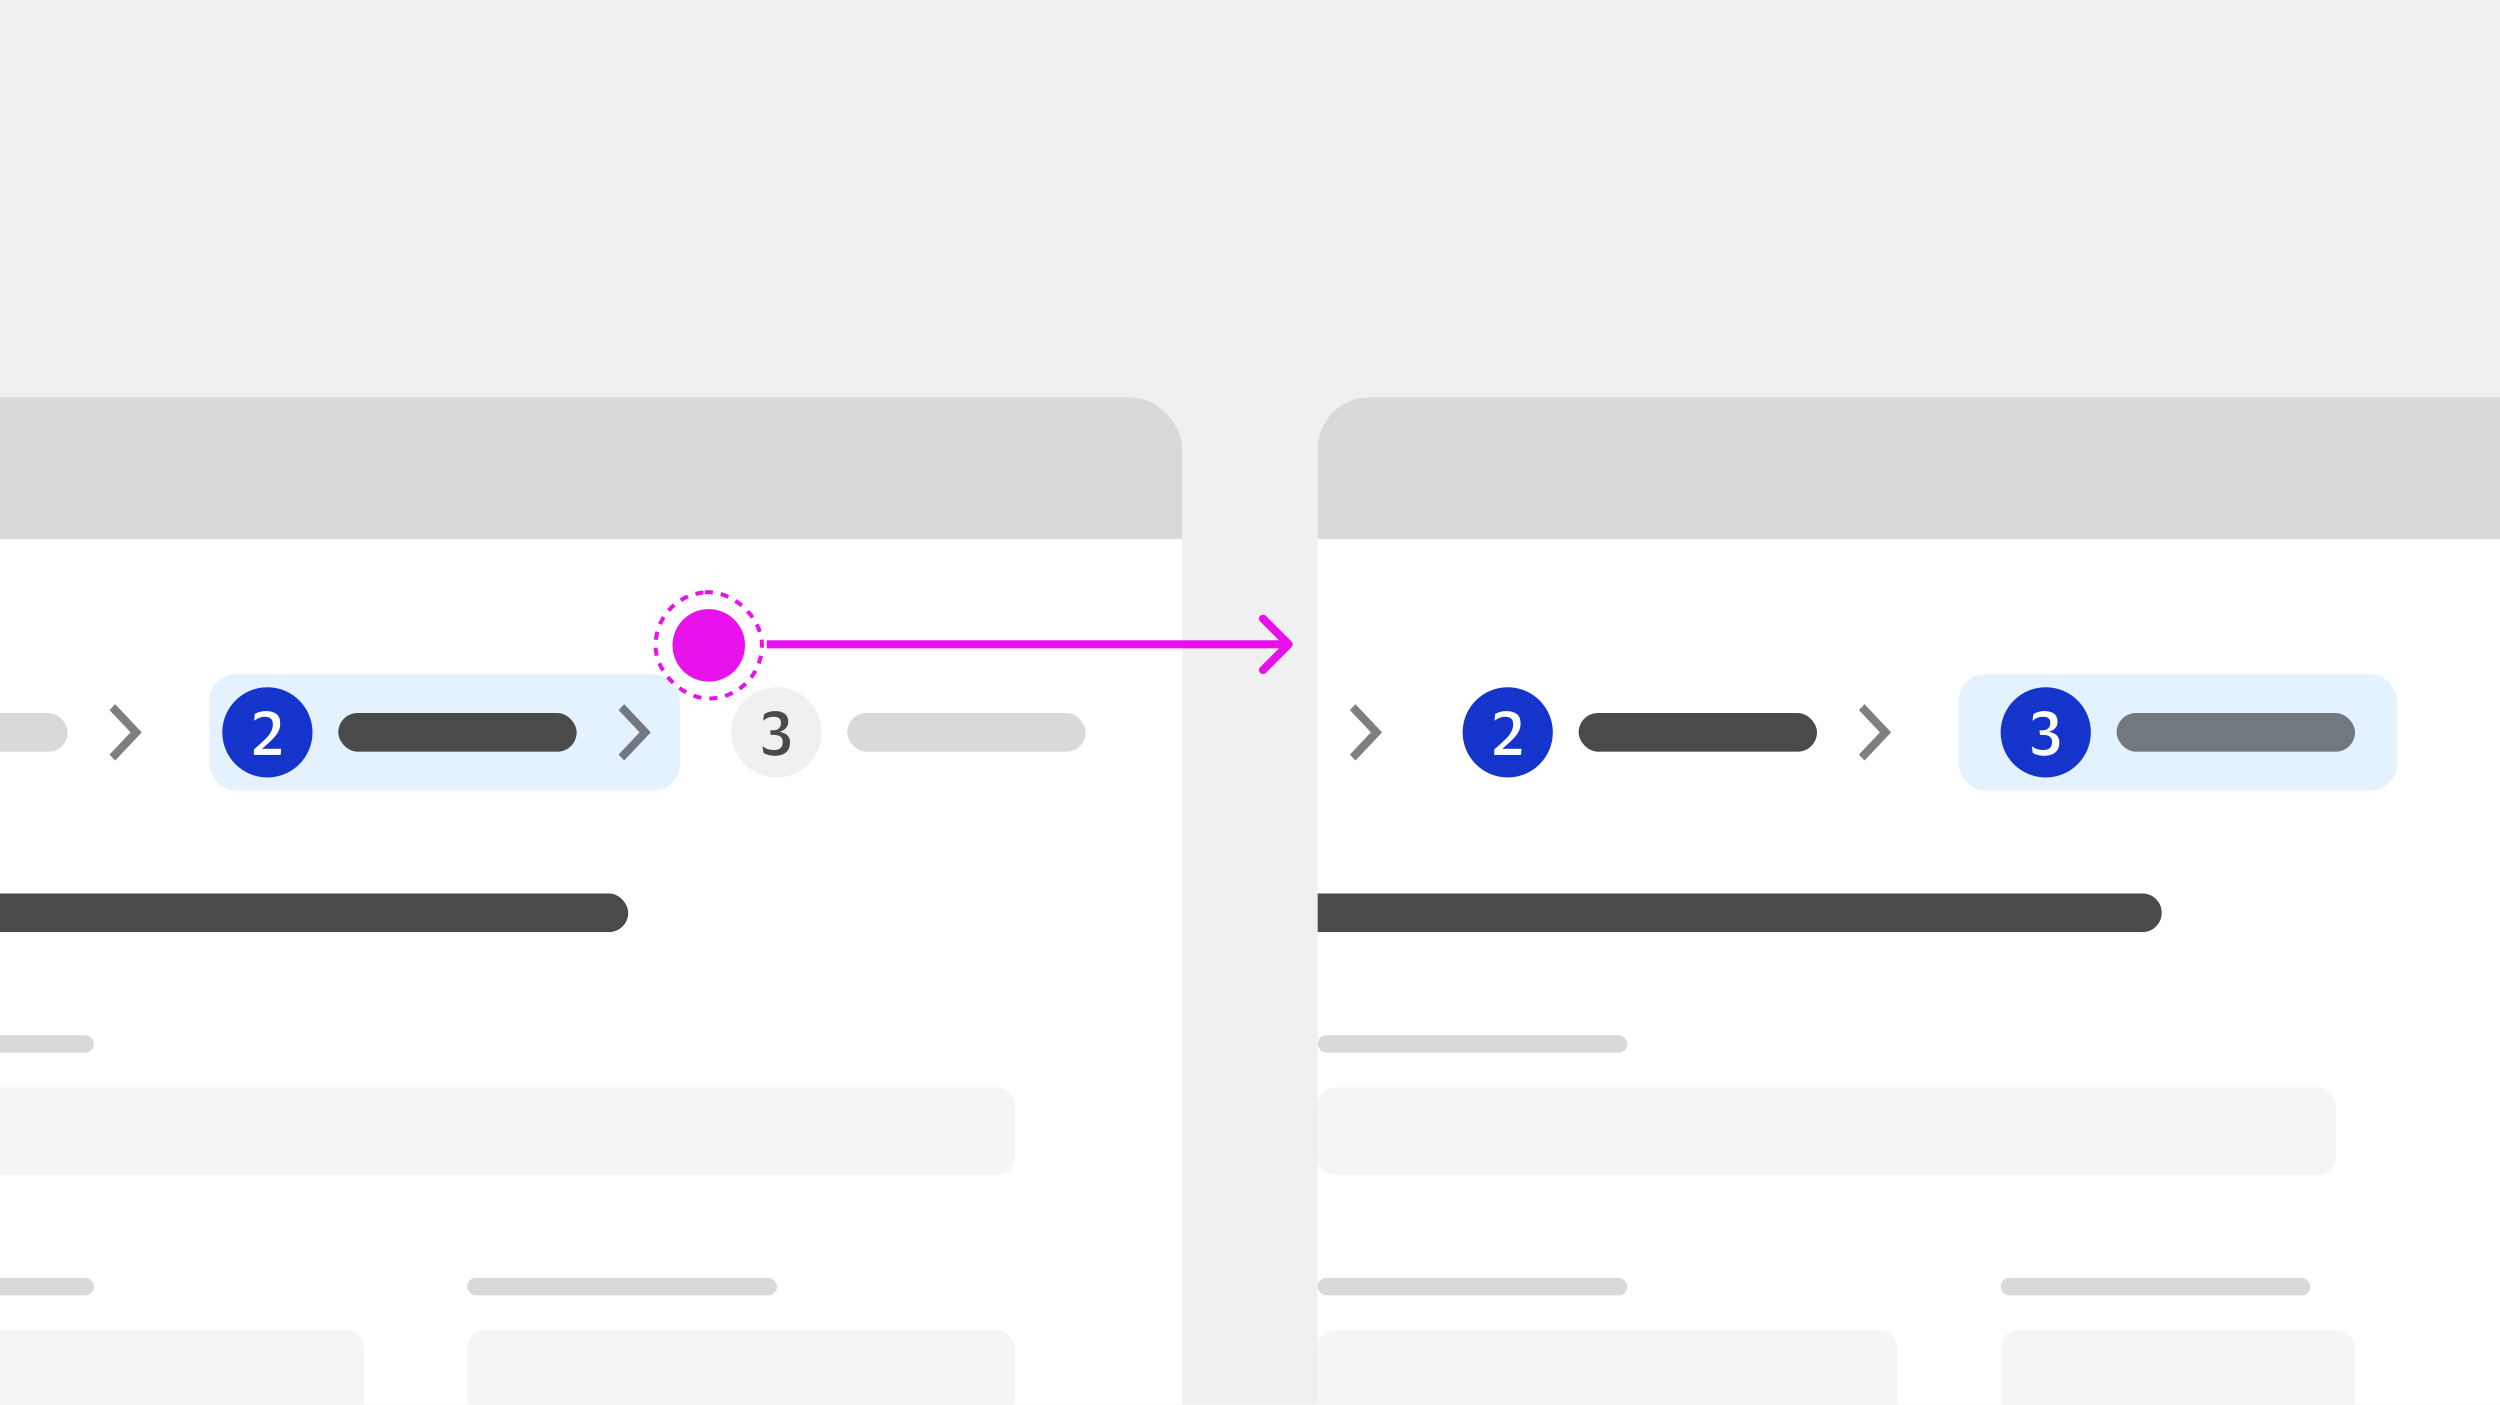 <svg width="388" height="218" viewBox="0 0 388 218" fill="none" xmlns="http://www.w3.org/2000/svg">
<g clip-path="url(#clip0_40242_59894)">
<g clip-path="url(#clip1_40242_59894)">
<rect width="388" height="218" fill="#F0F0F0"/>
<g filter="url(#filter0_dd_40242_59894)">
<g clip-path="url(#clip2_40242_59894)">
<rect x="-33.5" y="47.661" width="217" height="170.339" rx="8" fill="white"/>
<path d="M-33.5 55.661C-33.5 51.243 -29.918 47.661 -25.5 47.661H175.5C179.918 47.661 183.5 51.243 183.5 55.661V69.661H-33.5V55.661Z" fill="#D9D9D9"/>
<g clip-path="url(#clip3_40242_59894)">
<rect x="-26.5" y="96.661" width="37" height="6" rx="3" fill="#D9D9D9"/>
<path fill-rule="evenodd" clip-rule="evenodd" d="M17.871 95.286L22 99.661L17.871 104.036L17 103.114L20.259 99.661L17 96.209L17.871 95.286Z" fill="black" fill-opacity="0.5"/>
<rect x="32.5" y="90.661" width="73" height="18" rx="4" fill="#B3D7FF" fill-opacity="0.35"/>
<path d="M34.5 99.661C34.5 95.795 37.634 92.661 41.5 92.661C45.366 92.661 48.5 95.795 48.5 99.661C48.5 103.527 45.366 106.661 41.5 106.661C37.634 106.661 34.5 103.527 34.5 99.661Z" fill="#1434CB"/>
<path d="M41.056 97.244C40.819 97.244 40.564 97.291 40.29 97.384C40.016 97.477 39.767 97.617 39.544 97.804H39.459L39.525 96.824C39.755 96.675 40.029 96.56 40.346 96.479C40.663 96.398 40.959 96.357 41.233 96.357C41.936 96.357 42.487 96.504 42.885 96.796C43.289 97.082 43.492 97.586 43.492 98.308C43.492 98.644 43.439 98.952 43.333 99.232C43.233 99.506 43.099 99.755 42.931 99.979C42.77 100.203 42.599 100.408 42.418 100.595C42.306 100.719 42.157 100.872 41.97 101.052C41.783 101.226 41.575 101.416 41.345 101.621C41.115 101.827 40.881 102.026 40.645 102.219H43.641L43.557 103.161H39.404V102.331C39.764 102.007 40.072 101.73 40.328 101.5C40.589 101.27 40.819 101.058 41.018 100.865C41.217 100.672 41.401 100.48 41.569 100.287C41.793 100.032 41.976 99.749 42.12 99.437C42.269 99.12 42.343 98.787 42.343 98.439C42.343 97.997 42.235 97.689 42.017 97.515C41.799 97.334 41.479 97.244 41.056 97.244Z" fill="white"/>
<rect x="52.5" y="96.661" width="37" height="6" rx="3" fill="#4A4A4A"/>
<path fill-rule="evenodd" clip-rule="evenodd" d="M96.871 95.286L101 99.661L96.871 104.036L96 103.114L99.259 99.661L96 96.209L96.871 95.286Z" fill="black" fill-opacity="0.5"/>
<path d="M113.5 99.661C113.5 95.795 116.634 92.661 120.5 92.661C124.366 92.661 127.5 95.795 127.5 99.661C127.5 103.527 124.366 106.661 120.5 106.661C116.634 106.661 113.5 103.527 113.5 99.661Z" fill="#F0F0F0"/>
<path d="M122.61 101.201C122.61 101.724 122.501 102.138 122.283 102.443C122.071 102.748 121.785 102.968 121.424 103.105C121.063 103.236 120.662 103.301 120.22 103.301C120.009 103.301 119.791 103.28 119.567 103.236C119.343 103.192 119.134 103.136 118.942 103.068C118.749 102.993 118.596 102.916 118.484 102.835L118.344 101.855H118.419C118.649 102.054 118.923 102.197 119.24 102.284C119.564 102.365 119.85 102.405 120.099 102.405C120.51 102.405 120.839 102.315 121.088 102.135C121.343 101.948 121.471 101.615 121.471 101.136C121.471 100.862 121.409 100.648 121.284 100.492C121.166 100.33 121.004 100.218 120.799 100.156C120.6 100.088 120.373 100.053 120.118 100.053H119.614L119.53 99.344H120.006C120.398 99.344 120.696 99.238 120.902 99.027C121.107 98.815 121.21 98.541 121.21 98.205C121.21 97.876 121.119 97.633 120.939 97.477C120.765 97.322 120.475 97.244 120.071 97.244C119.741 97.244 119.439 97.3 119.166 97.412C118.898 97.524 118.68 97.664 118.512 97.832H118.447L118.578 96.861C118.764 96.712 119.01 96.591 119.315 96.497C119.626 96.404 119.937 96.357 120.248 96.357C120.902 96.357 121.412 96.491 121.779 96.759C122.146 97.02 122.33 97.44 122.33 98.019C122.33 98.317 122.267 98.569 122.143 98.775C122.018 98.98 121.857 99.148 121.658 99.279C121.465 99.403 121.259 99.496 121.042 99.559V99.596C121.315 99.64 121.57 99.724 121.807 99.848C122.05 99.966 122.242 100.137 122.386 100.361C122.535 100.579 122.61 100.859 122.61 101.201Z" fill="#4A4A4A"/>
<rect x="131.5" y="96.661" width="37" height="6" rx="3" fill="#D9D9D9"/>
<rect x="-33.5" y="124.661" width="131" height="6" rx="3" fill="#4A4A4A"/>
<rect x="-33.5" y="146.661" width="48.079" height="2.709" rx="1.354" fill="#D9D9D9"/>
<rect x="-33.5" y="154.787" width="191" height="13.543" rx="2.709" fill="#F5F5F5"/>
<rect x="-33.5" y="184.331" width="48.079" height="2.709" rx="1.354" fill="#D9D9D9"/>
<rect x="-33.5" y="192.457" width="90" height="13.543" rx="2.709" fill="#F5F5F5"/>
<rect x="72.5" y="184.331" width="48.079" height="2.709" rx="1.354" fill="#D9D9D9"/>
<rect x="72.5" y="192.457" width="85" height="13.543" rx="2.709" fill="#F5F5F5"/>
</g>
</g>
</g>
<g filter="url(#filter1_dd_40242_59894)">
<g clip-path="url(#clip4_40242_59894)">
<rect x="204.5" y="47.661" width="217" height="170.339" rx="8" fill="white"/>
<path d="M204.5 55.661C204.5 51.243 208.082 47.661 212.5 47.661H413.5C417.918 47.661 421.5 51.243 421.5 55.661V69.661H204.5V55.661Z" fill="#D9D9D9"/>
<g clip-path="url(#clip5_40242_59894)">
<path fill-rule="evenodd" clip-rule="evenodd" d="M210.371 95.286L214.5 99.661L210.371 104.036L209.5 103.114L212.759 99.661L209.5 96.209L210.371 95.286Z" fill="black" fill-opacity="0.5"/>
<path d="M227 99.661C227 95.795 230.134 92.661 234 92.661C237.866 92.661 241 95.795 241 99.661C241 103.527 237.866 106.661 234 106.661C230.134 106.661 227 103.527 227 99.661Z" fill="#1434CB"/>
<path d="M233.555 97.244C233.319 97.244 233.064 97.291 232.79 97.384C232.516 97.477 232.267 97.617 232.043 97.804H231.959L232.025 96.824C232.255 96.675 232.529 96.56 232.846 96.479C233.163 96.398 233.459 96.357 233.733 96.357C234.436 96.357 234.987 96.504 235.385 96.796C235.789 97.082 235.991 97.586 235.991 98.308C235.991 98.644 235.939 98.952 235.833 99.232C235.733 99.506 235.599 99.755 235.431 99.979C235.27 100.203 235.099 100.408 234.918 100.595C234.806 100.719 234.657 100.872 234.47 101.052C234.283 101.226 234.075 101.416 233.845 101.621C233.615 101.827 233.381 102.026 233.145 102.219H236.141L236.057 103.161H231.903V102.331C232.264 102.007 232.572 101.73 232.827 101.5C233.089 101.27 233.319 101.058 233.518 100.865C233.717 100.672 233.901 100.48 234.069 100.287C234.293 100.032 234.476 99.749 234.619 99.437C234.769 99.12 234.843 98.787 234.843 98.439C234.843 97.997 234.735 97.689 234.517 97.515C234.299 97.334 233.979 97.244 233.555 97.244Z" fill="white"/>
<rect x="245" y="96.661" width="37" height="6" rx="3" fill="#4A4A4A"/>
<path fill-rule="evenodd" clip-rule="evenodd" d="M289.371 95.286L293.5 99.661L289.371 104.036L288.5 103.114L291.759 99.661L288.5 96.209L289.371 95.286Z" fill="black" fill-opacity="0.5"/>
<rect x="304" y="90.661" width="68" height="18" rx="4" fill="#B3D7FF" fill-opacity="0.35"/>
<path d="M310.5 99.661C310.5 95.795 313.634 92.661 317.5 92.661C321.366 92.661 324.5 95.795 324.5 99.661C324.5 103.527 321.366 106.661 317.5 106.661C313.634 106.661 310.5 103.527 310.5 99.661Z" fill="#1434CB"/>
<path d="M319.61 101.201C319.61 101.724 319.501 102.138 319.283 102.443C319.071 102.748 318.785 102.968 318.424 103.105C318.063 103.236 317.662 103.301 317.22 103.301C317.009 103.301 316.791 103.28 316.567 103.236C316.343 103.192 316.134 103.136 315.942 103.068C315.749 102.993 315.596 102.916 315.484 102.835L315.344 101.855H315.419C315.649 102.054 315.923 102.197 316.24 102.284C316.564 102.365 316.85 102.405 317.099 102.405C317.51 102.405 317.839 102.315 318.088 102.135C318.343 101.948 318.471 101.615 318.471 101.136C318.471 100.862 318.409 100.648 318.284 100.492C318.166 100.33 318.004 100.218 317.799 100.156C317.6 100.088 317.373 100.053 317.118 100.053H316.614L316.53 99.344H317.006C317.398 99.344 317.696 99.238 317.902 99.027C318.107 98.815 318.21 98.541 318.21 98.205C318.21 97.876 318.119 97.633 317.939 97.477C317.765 97.322 317.475 97.244 317.071 97.244C316.741 97.244 316.439 97.3 316.166 97.412C315.898 97.524 315.68 97.664 315.512 97.832H315.447L315.578 96.861C315.764 96.712 316.01 96.591 316.315 96.497C316.626 96.404 316.937 96.357 317.248 96.357C317.902 96.357 318.412 96.491 318.779 96.759C319.146 97.02 319.33 97.44 319.33 98.019C319.33 98.317 319.267 98.569 319.143 98.775C319.018 98.98 318.857 99.148 318.658 99.279C318.465 99.403 318.259 99.496 318.042 99.559V99.596C318.315 99.64 318.57 99.724 318.807 99.848C319.05 99.966 319.242 100.137 319.386 100.361C319.535 100.579 319.61 100.859 319.61 101.201Z" fill="white"/>
<rect x="328.5" y="96.661" width="37" height="6" rx="3" fill="black" fill-opacity="0.5"/>
<g clip-path="url(#clip6_40242_59894)">
<path d="M204.5 124.661H332.5C334.157 124.661 335.5 126.005 335.5 127.661C335.5 129.318 334.157 130.661 332.5 130.661H204.5V124.661Z" fill="#4A4A4A"/>
<rect x="204.5" y="146.661" width="48.079" height="2.709" rx="1.354" fill="#D9D9D9"/>
<rect x="204.5" y="154.787" width="158" height="13.543" rx="2.709" fill="#F5F5F5"/>
<rect x="204.5" y="184.331" width="48.079" height="2.709" rx="1.354" fill="#D9D9D9"/>
<rect x="204.5" y="192.457" width="90" height="13.543" rx="2.709" fill="#F5F5F5"/>
<rect x="310.5" y="184.331" width="48.079" height="2.709" rx="1.354" fill="#D9D9D9"/>
<rect x="310.5" y="192.457" width="55" height="13.543" rx="2.709" fill="#F5F5F5"/>
</g>
</g>
</g>
</g>
</g>
<rect x="101.165" y="92.537" width="16.502" height="16.502" rx="8.251" transform="rotate(-4.213 101.165 92.537)" stroke="#E706EC" stroke-opacity="0.95" stroke-width="0.626" stroke-dasharray="1.25 1.25"/>
<circle cx="110" cy="100.16" r="5.63" transform="rotate(-10.478 110 100.16)" fill="#E812EC"/>
<path d="M200.442 100.442C200.687 100.198 200.687 99.802 200.442 99.558L196.462 95.577C196.217 95.333 195.821 95.333 195.577 95.577C195.333 95.821 195.333 96.217 195.577 96.462L199.115 100L195.577 103.538C195.333 103.783 195.333 104.179 195.577 104.423C195.821 104.667 196.217 104.667 196.462 104.423L200.442 100.442ZM200 99.374H119V100.626H200V99.374Z" fill="#E706EC" fill-opacity="0.95"/>
</g>
<defs>
<filter id="filter0_dd_40242_59894" x="-48.5" y="42.661" width="247" height="200.339" filterUnits="userSpaceOnUse" color-interpolation-filters="sRGB">
<feFlood flood-opacity="0" result="BackgroundImageFix"/>
<feColorMatrix in="SourceAlpha" type="matrix" values="0 0 0 0 0 0 0 0 0 0 0 0 0 0 0 0 0 0 127 0" result="hardAlpha"/>
<feMorphology radius="3" operator="erode" in="SourceAlpha" result="effect1_dropShadow_40242_59894"/>
<feOffset dy="10"/>
<feGaussianBlur stdDeviation="9"/>
<feComposite in2="hardAlpha" operator="out"/>
<feColorMatrix type="matrix" values="0 0 0 0 0 0 0 0 0 0 0 0 0 0 0 0 0 0 0.1 0"/>
<feBlend mode="normal" in2="BackgroundImageFix" result="effect1_dropShadow_40242_59894"/>
<feColorMatrix in="SourceAlpha" type="matrix" values="0 0 0 0 0 0 0 0 0 0 0 0 0 0 0 0 0 0 127 0" result="hardAlpha"/>
<feMorphology radius="4" operator="erode" in="SourceAlpha" result="effect2_dropShadow_40242_59894"/>
<feOffset dy="4"/>
<feGaussianBlur stdDeviation="3"/>
<feComposite in2="hardAlpha" operator="out"/>
<feColorMatrix type="matrix" values="0 0 0 0 0 0 0 0 0 0 0 0 0 0 0 0 0 0 0.1 0"/>
<feBlend mode="normal" in2="effect1_dropShadow_40242_59894" result="effect2_dropShadow_40242_59894"/>
<feBlend mode="normal" in="SourceGraphic" in2="effect2_dropShadow_40242_59894" result="shape"/>
</filter>
<filter id="filter1_dd_40242_59894" x="189.5" y="42.661" width="247" height="200.339" filterUnits="userSpaceOnUse" color-interpolation-filters="sRGB">
<feFlood flood-opacity="0" result="BackgroundImageFix"/>
<feColorMatrix in="SourceAlpha" type="matrix" values="0 0 0 0 0 0 0 0 0 0 0 0 0 0 0 0 0 0 127 0" result="hardAlpha"/>
<feMorphology radius="3" operator="erode" in="SourceAlpha" result="effect1_dropShadow_40242_59894"/>
<feOffset dy="10"/>
<feGaussianBlur stdDeviation="9"/>
<feComposite in2="hardAlpha" operator="out"/>
<feColorMatrix type="matrix" values="0 0 0 0 0 0 0 0 0 0 0 0 0 0 0 0 0 0 0.1 0"/>
<feBlend mode="normal" in2="BackgroundImageFix" result="effect1_dropShadow_40242_59894"/>
<feColorMatrix in="SourceAlpha" type="matrix" values="0 0 0 0 0 0 0 0 0 0 0 0 0 0 0 0 0 0 127 0" result="hardAlpha"/>
<feMorphology radius="4" operator="erode" in="SourceAlpha" result="effect2_dropShadow_40242_59894"/>
<feOffset dy="4"/>
<feGaussianBlur stdDeviation="3"/>
<feComposite in2="hardAlpha" operator="out"/>
<feColorMatrix type="matrix" values="0 0 0 0 0 0 0 0 0 0 0 0 0 0 0 0 0 0 0.1 0"/>
<feBlend mode="normal" in2="effect1_dropShadow_40242_59894" result="effect2_dropShadow_40242_59894"/>
<feBlend mode="normal" in="SourceGraphic" in2="effect2_dropShadow_40242_59894" result="shape"/>
</filter>
<clipPath id="clip0_40242_59894">
<rect width="388" height="218" fill="white"/>
</clipPath>
<clipPath id="clip1_40242_59894">
<rect width="388" height="218" fill="white"/>
</clipPath>
<clipPath id="clip2_40242_59894">
<rect x="-33.5" y="47.661" width="217" height="170.339" rx="8" fill="white"/>
</clipPath>
<clipPath id="clip3_40242_59894">
<rect width="217" height="135.339" fill="white" transform="translate(-33.5 70.661)"/>
</clipPath>
<clipPath id="clip4_40242_59894">
<rect x="204.5" y="47.661" width="217" height="170.339" rx="8" fill="white"/>
</clipPath>
<clipPath id="clip5_40242_59894">
<rect width="217" height="135.339" fill="white" transform="translate(204.5 70.661)"/>
</clipPath>
<clipPath id="clip6_40242_59894">
<rect width="161" height="81.339" fill="white" transform="translate(204.5 124.661)"/>
</clipPath>
</defs>
</svg>
